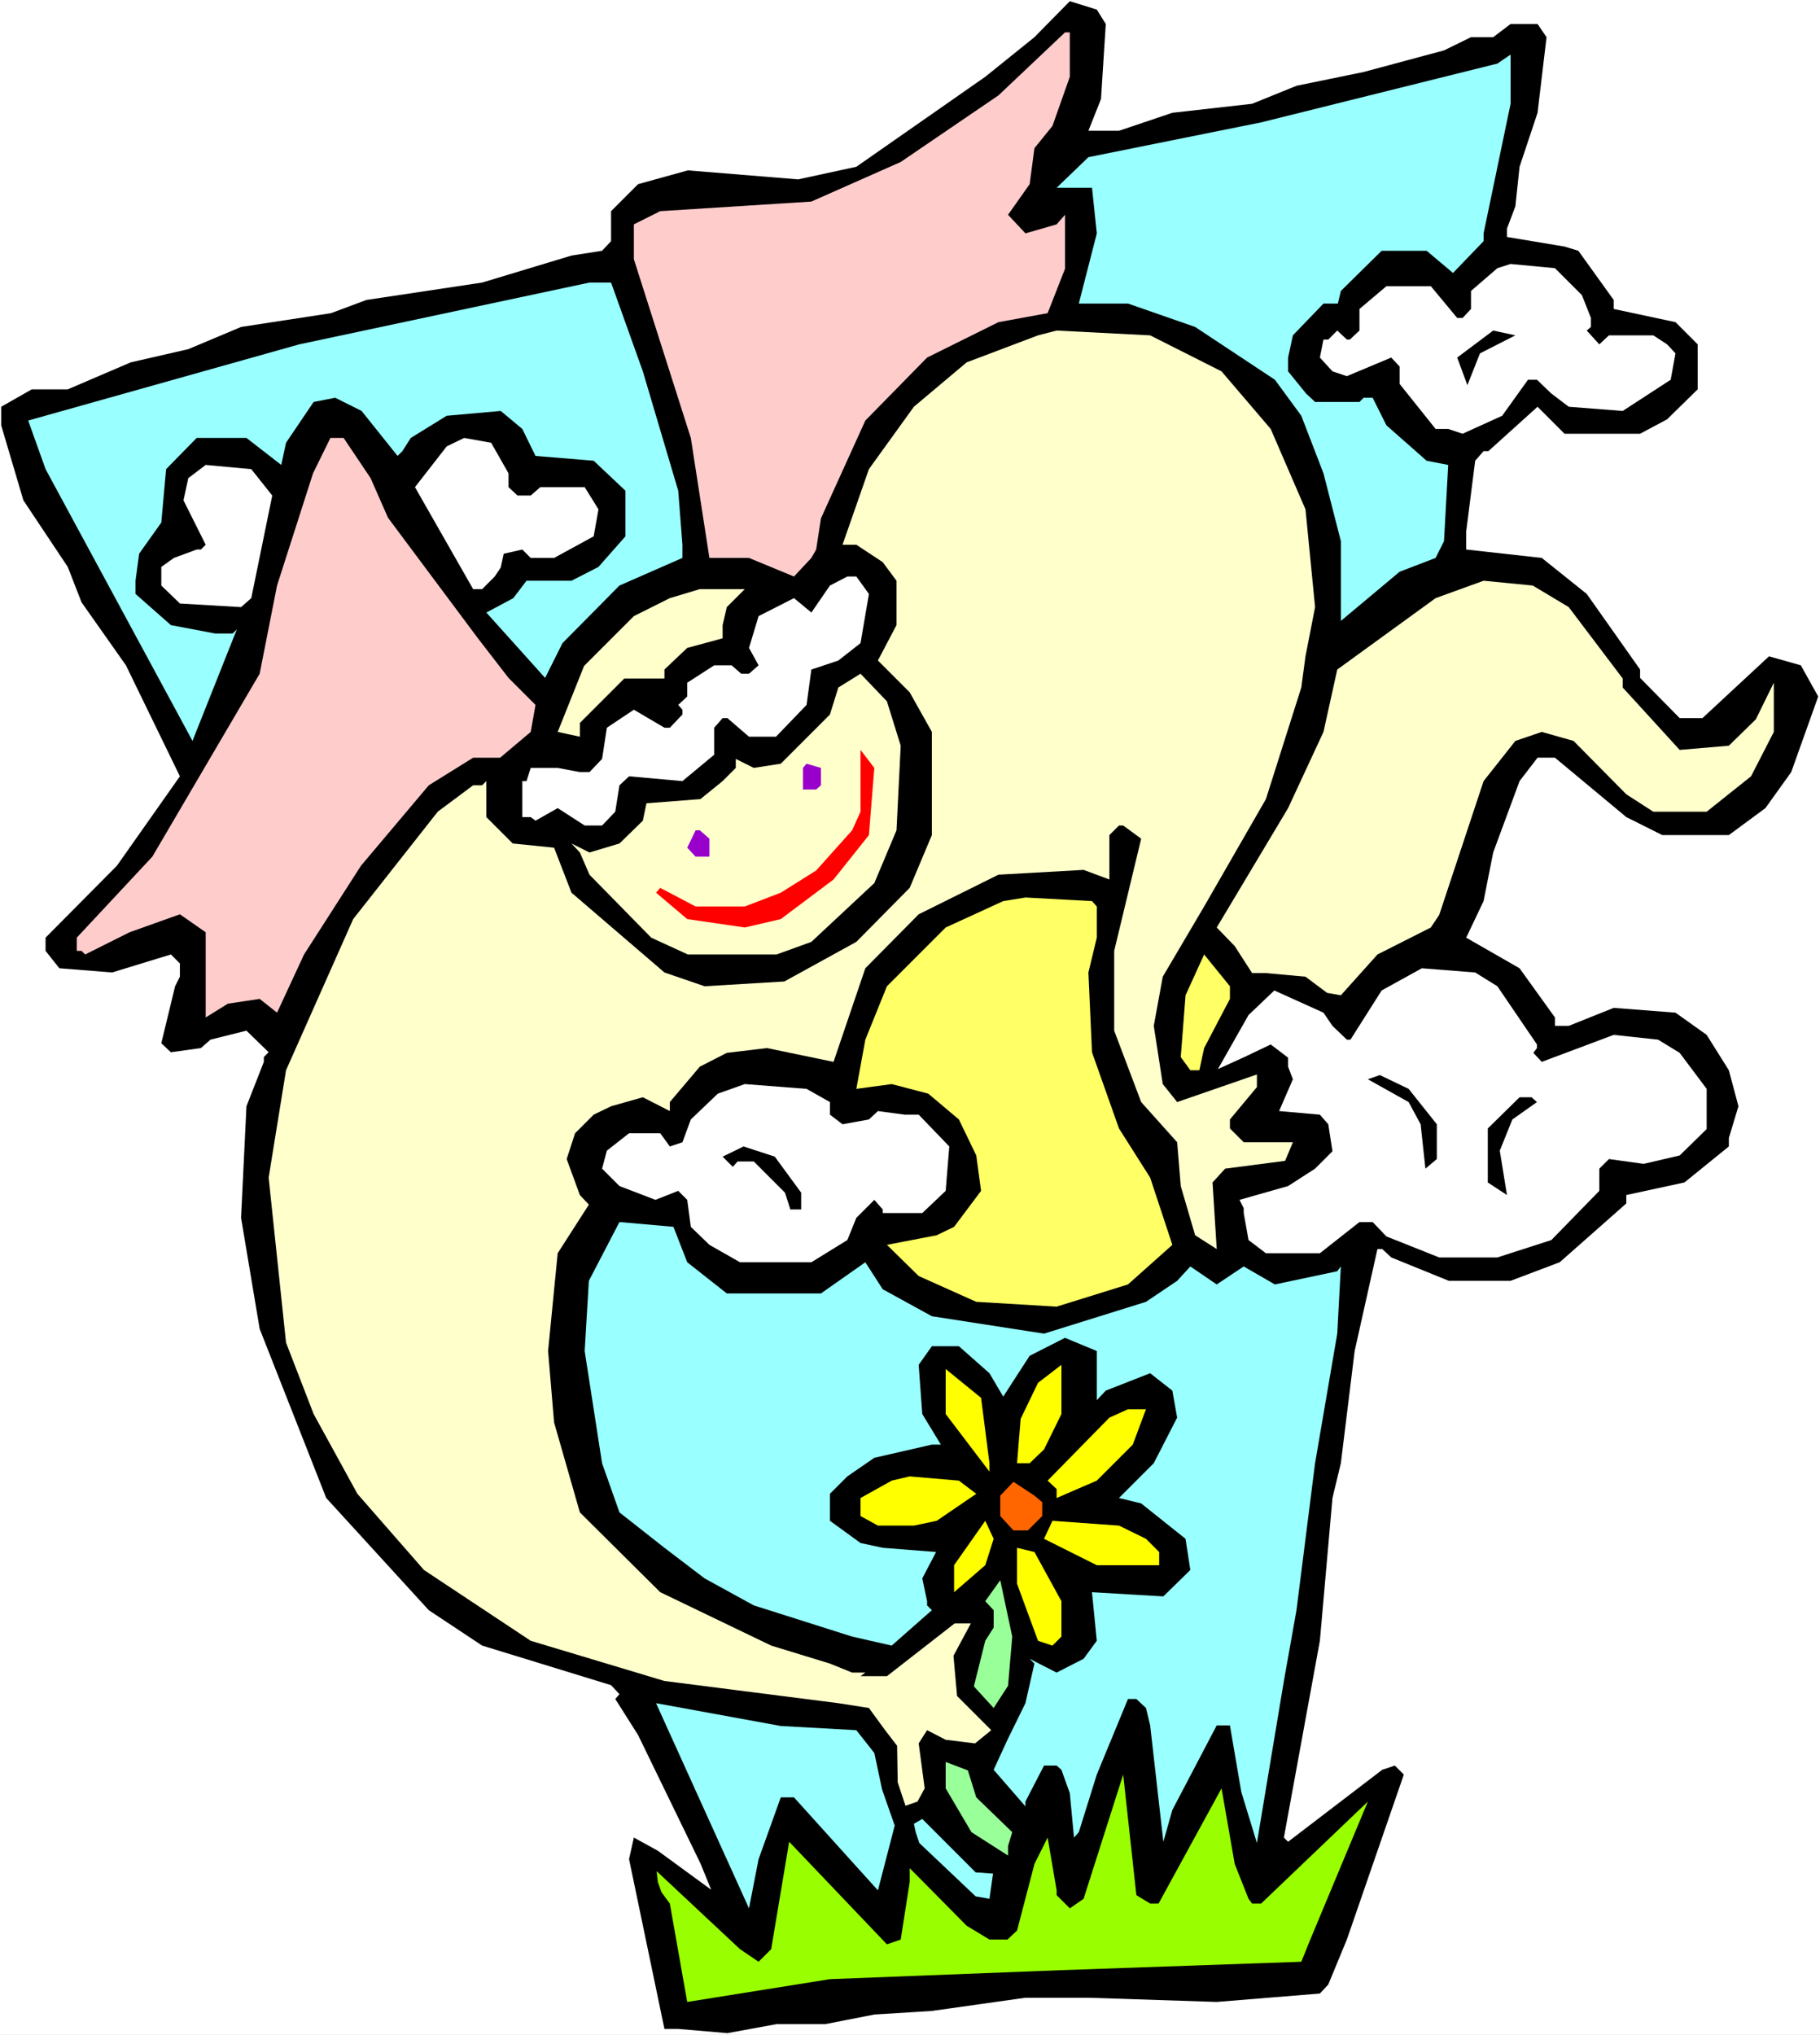 <?xml version="1.0" encoding="UTF-8" standalone="no"?>
<svg
   version="1.0"
   width="129.766mm"
   height="145.023mm"
   id="svg39"
   sodipodi:docname="Picking Flower.wmf"
   xmlns:inkscape="http://www.inkscape.org/namespaces/inkscape"
   xmlns:sodipodi="http://sodipodi.sourceforge.net/DTD/sodipodi-0.dtd"
   xmlns="http://www.w3.org/2000/svg"
   xmlns:svg="http://www.w3.org/2000/svg">
  <rect width="100%" height="100%" fill="#333333" stroke="none"/>
  <sodipodi:namedview
     id="namedview39"
     pagecolor="#ffffff"
     bordercolor="#000000"
     borderopacity="0.25"
     inkscape:showpageshadow="2"
     inkscape:pageopacity="0.0"
     inkscape:pagecheckerboard="0"
     inkscape:deskcolor="#d1d1d1"
     inkscape:document-units="mm" />
  <defs
     id="defs1">
    <pattern
       id="WMFhbasepattern"
       patternUnits="userSpaceOnUse"
       width="6"
       height="6"
       x="0"
       y="0" />
  </defs>
  <path
     style="fill:#ffffff;fill-opacity:1;fill-rule:evenodd;stroke:none"
     d="M 0,548.119 H 490.455 V 0 H 0 Z"
     id="path1" />
  <path
     style="fill:#000000;fill-opacity:1;fill-rule:evenodd;stroke:none"
     d="m 297.99,6.464 -1.293,20.199 -3.394,8.564 h 8.242 l 14.382,-4.848 21.493,-2.424 11.958,-4.848 18.099,-3.717 21.654,-5.817 7.272,-3.555 h 5.979 l 4.686,-3.555 h 7.272 l 2.424,3.555 -2.424,20.361 -4.848,14.543 -1.131,10.665 -2.262,5.979 v 2.262 l 15.514,2.585 3.717,1.131 9.534,13.251 v 2.424 l 16.645,3.555 5.979,5.979 v 12.119 l -8.242,8.08 -7.272,3.878 h -20.362 l -7.272,-7.272 -13.251,11.958 h -1.293 l -2.262,2.585 -2.424,19.068 v 4.848 l 20.362,2.262 12.12,9.695 14.382,20.361 v 2.262 l 10.666,10.827 h 6.141 l 17.938,-16.644 8.565,2.424 4.686,8.403 -7.272,20.361 -6.949,9.695 -9.858,7.272 h -17.938 l -9.696,-4.848 -19.23,-15.998 h -4.686 l -4.848,6.302 -7.11,19.229 -2.586,13.089 -4.686,9.857 14.382,8.241 9.534,13.251 v 2.262 h 3.717 l 12.12,-4.848 16.645,1.293 8.403,5.979 5.979,9.534 2.586,9.695 -2.586,8.564 v 2.262 l -11.958,9.695 -15.675,3.393 v 2.262 l -17.938,15.836 -13.251,5.009 h -16.645 l -15.514,-6.302 -2.424,-2.262 h -1.293 l -6.141,27.471 -3.717,30.218 -2.262,9.372 -3.394,38.459 -9.696,53.002 1.131,1.131 25.371,-19.391 3.394,-1.131 2.424,2.424 -15.352,44.438 -5.01,12.119 -2.262,2.424 -27.795,2.262 -34.582,-1.131 h -16.968 l -25.21,3.555 -15.514,0.97 -13.251,2.585 h -13.09 l -13.251,2.424 -13.251,-1.131 h -3.717 l -9.534,-45.73 1.293,-5.817 6.464,3.555 14.382,10.503 -2.909,-7.11 -16.806,-34.581 -6.141,-9.695 1.131,-1.293 -2.262,-2.424 -34.744,-10.665 -14.382,-9.534 -27.634,-30.218 -17.938,-45.569 -5.01,-29.894 1.454,-30.056 4.686,-11.958 v -1.293 l 1.293,-1.293 -5.979,-5.817 -9.696,2.424 -2.586,2.262 -8.08,1.131 -2.586,-2.424 3.717,-15.351 1.293,-2.585 v -3.555 l -2.424,-2.424 -15.837,4.848 -14.221,-1.131 -3.717,-4.686 v -3.555 L 31.512,233.177 48.48,209.1 33.936,179.205 21.978,162.238 18.261,152.704 6.302,134.767 0.323,114.568 v -5.009 l 8.242,-4.686 h 9.696 l 16.968,-7.272 15.514,-3.555 14.221,-5.979 24.24,-3.717 9.534,-3.555 31.189,-4.686 24.078,-7.272 8.242,-1.293 2.424,-2.585 v -8.08 l 7.272,-7.272 13.413,-3.717 29.734,2.424 15.675,-3.393 34.744,-24.239 13.251,-10.665 9.534,-9.695 7.272,2.262 z"
     id="path2" />
  <path
     style="fill:#ffcccc;fill-opacity:1;fill-rule:evenodd;stroke:none"
     d="m 288.294,20.684 -4.686,13.251 -4.848,5.979 -1.293,9.695 -5.818,8.241 4.686,5.009 8.403,-2.424 2.262,-2.585 v 14.543 l -4.686,11.958 -13.251,2.424 -19.23,9.534 -16.645,16.967 -11.958,26.339 -1.293,8.403 -1.293,2.262 -4.686,5.009 -12.12,-5.009 H 191.173 L 186.163,117.962 170.811,69.808 V 60.435 L 177.921,56.88 218.645,54.295 242.723,43.63 269.064,25.693 287.001,8.726 h 1.293 z"
     id="path3" />
  <path
     style="fill:#99ffff;fill-opacity:1;fill-rule:evenodd;stroke:none"
     d="m 399.798,62.859 v 2.101 l -8.242,8.564 -7.11,-5.979 h -12.12 l -10.989,10.827 -0.808,3.393 h -3.878 l -8.242,8.564 -1.293,5.979 v 3.717 l 4.848,5.979 2.424,2.262 h 11.958 l 1.131,-1.131 h 2.424 l 3.717,7.433 10.827,9.534 5.818,1.131 -1.131,20.522 -2.262,4.525 -9.696,3.717 -15.837,13.251 v -21.492 l -4.686,-18.26 -5.979,-15.513 -7.11,-9.695 -21.493,-14.22 -18.099,-6.302 h -13.251 l 4.848,-18.906 -1.293,-12.281 h -9.534 l 8.565,-8.241 46.541,-9.372 63.67,-15.836 3.555,-2.424 v 13.251 z"
     id="path4" />
  <path
     style="fill:#ffffff;fill-opacity:1;fill-rule:evenodd;stroke:none"
     d="m 426.3,79.503 2.424,6.14 v 2.424 l -1.131,0.97 3.394,3.717 2.586,-2.424 h 11.958 l 3.717,2.424 2.262,2.424 -1.293,7.11 -12.928,8.403 -14.544,-1.131 -4.686,-3.555 -3.878,-3.717 h -2.424 l -6.949,9.695 -10.666,4.848 -3.878,-1.293 h -3.394 l -9.696,-12.119 v -4.686 l -2.262,-2.424 -11.958,5.009 -3.878,-1.293 -3.394,-3.717 0.97,-4.848 h 1.293 l 2.424,-2.424 2.586,2.424 h 0.808 l 2.586,-2.424 V 83.22 l 7.272,-6.14 h 11.958 l 7.11,8.564 h 1.454 l 2.262,-2.424 v -4.848 l 7.11,-6.14 3.555,-1.131 11.958,1.131 z"
     id="path5" />
  <path
     style="fill:#99ffff;fill-opacity:1;fill-rule:evenodd;stroke:none"
     d="m 173.235,100.025 9.534,32.157 1.131,14.543 v 3.555 l -16.968,7.433 -15.352,15.513 -4.686,9.372 -15.837,-17.613 7.272,-3.878 3.555,-4.686 h 12.12 l 7.272,-3.717 7.272,-8.241 v -12.281 l -8.565,-8.08 -15.675,-1.293 -3.555,-7.272 -5.818,-4.848 -14.544,1.293 -9.696,5.979 -2.262,3.555 -1.293,1.293 -9.696,-12.119 -7.11,-3.555 -5.818,1.131 -7.434,10.988 -1.293,5.979 -9.373,-7.272 H 53.005 l -8.242,8.403 -1.293,14.382 -5.979,8.403 -0.97,7.272 v 3.555 l 9.534,8.403 11.958,2.262 h 4.686 l 1.131,-1.131 -11.958,30.056 -39.592,-73.201 L 7.595,113.276 80.638,92.754 158.853,76.11 h 5.818 z"
     id="path6" />
  <path
     style="fill:#ffffcc;fill-opacity:1;fill-rule:evenodd;stroke:none"
     d="m 329.179,100.025 13.251,15.513 9.373,21.653 2.586,26.339 -2.586,13.251 -1.131,8.403 -9.534,30.056 -16.645,28.925 -11.15,18.906 -2.424,13.251 2.424,15.674 3.878,4.848 21.493,-7.433 v 3.393 l -7.272,8.726 v 2.424 l 3.717,3.717 h 13.251 l -2.101,5.009 -16.16,2.101 -3.394,3.717 1.131,17.937 -5.818,-3.717 -3.878,-13.251 -0.97,-11.796 -9.696,-10.827 -7.272,-19.229 v -21.492 l 7.272,-30.218 -4.848,-3.555 h -1.131 l -2.586,2.585 v 11.958 l -6.949,-2.585 -22.947,1.293 -21.493,10.665 -14.382,14.543 -8.565,25.208 -17.938,-3.717 -10.827,1.293 -7.272,3.717 -8.08,9.534 v 2.424 l -7.272,-3.717 -8.565,2.424 -4.686,2.262 -5.01,5.009 -2.262,6.948 3.555,9.695 2.424,2.585 -8.403,13.089 -2.586,26.339 1.616,19.229 6.949,24.239 21.654,21.492 29.896,14.382 15.837,4.848 5.979,2.424 h 3.555 l -1.293,0.97 h 7.11 l 18.261,-14.22 h 4.363 l -4.686,8.726 0.97,10.827 9.211,9.211 -4.363,3.555 -7.918,-0.97 -5.01,-2.585 -2.262,3.555 1.616,12.119 -1.939,3.555 -3.232,1.131 -2.101,-6.302 -0.162,-9.857 -3.232,-4.201 -4.363,-5.979 -8.242,-1.293 -46.864,-5.979 -36.037,-10.827 -28.765,-19.068 -17.938,-20.522 -11.797,-21.492 -7.434,-19.229 -4.686,-44.438 4.686,-28.925 18.099,-40.721 22.786,-28.925 9.534,-7.11 h 2.424 l 1.131,-1.131 v 9.695 l 7.11,7.11 11.15,1.131 4.686,12.119 25.048,21.492 10.827,3.717 21.493,-1.293 19.392,-10.665 14.382,-14.543 5.979,-14.22 v -27.794 l -5.979,-10.665 -8.565,-8.564 5.01,-9.534 V 156.421 l -3.717,-5.009 -7.11,-4.686 h -3.717 l 7.11,-20.361 12.12,-16.806 14.221,-11.958 19.23,-7.272 5.01,-1.293 25.21,1.293 z"
     id="path7" />
  <path
     style="fill:#000000;fill-opacity:1;fill-rule:evenodd;stroke:none"
     d="m 398.828,95.177 -3.394,8.564 -2.747,-7.433 9.696,-7.272 5.979,1.293 z"
     id="path8" />
  <path
     style="fill:#ffcccc;fill-opacity:1;fill-rule:evenodd;stroke:none"
     d="m 99.869,128.789 4.686,10.665 24.24,32.48 8.242,10.665 7.272,7.272 -1.293,7.272 -8.242,6.948 h -7.272 l -11.958,7.433 -18.261,21.653 -15.352,23.916 -7.272,15.674 -4.686,-3.717 -8.565,1.293 -5.979,3.717 v -22.946 l -6.949,-4.848 -13.574,4.848 -11.958,5.979 -0.97,-0.97 h -1.293 v -3.555 l 20.362,-21.815 28.926,-49.285 4.686,-23.754 9.696,-30.218 4.686,-9.534 h 3.555 z"
     id="path9" />
  <path
     style="fill:#ffffff;fill-opacity:1;fill-rule:evenodd;stroke:none"
     d="m 137.037,127.496 v 3.717 l 2.424,2.262 h 3.555 l 2.586,-2.262 h 11.958 l 3.717,5.979 -1.293,7.272 -10.666,5.817 h -6.302 l -2.262,-2.262 -5.01,1.131 -0.808,3.717 -1.616,2.424 -3.394,3.393 h -2.424 l -15.675,-27.471 8.565,-10.988 4.686,-2.262 7.272,1.293 z"
     id="path10" />
  <path
     style="fill:#ffffff;fill-opacity:1;fill-rule:evenodd;stroke:none"
     d="m 73.366,133.475 -5.656,27.632 -2.747,2.424 -16.483,-0.97 -5.01,-4.848 v -5.009 l 3.394,-2.424 6.141,-2.262 h 1.131 l 1.293,-1.293 -5.979,-11.958 1.293,-5.979 4.686,-3.555 12.282,1.131 z"
     id="path11" />
  <path
     style="fill:#ffffff;fill-opacity:1;fill-rule:evenodd;stroke:none"
     d="m 234.158,159.976 -2.262,13.251 -5.979,4.686 -7.272,2.424 -1.293,9.534 -8.242,8.564 h -7.272 l -5.818,-5.009 h -1.293 l -2.262,2.585 v 7.272 l -8.565,7.11 -14.382,-1.293 -2.586,2.424 -1.131,7.11 -3.555,3.717 h -4.686 l -7.272,-4.686 -5.979,3.393 -1.293,-0.97 h -2.262 v -9.695 h 1.131 l 1.131,-3.555 h 7.272 l 5.979,1.131 h 2.586 l 3.394,-3.555 1.293,-8.403 7.272,-4.848 8.242,4.848 h 1.454 l 3.394,-3.555 v -1.293 l -1.131,-1.293 2.424,-2.262 v -3.717 l 7.272,-4.686 h 4.686 l 2.586,2.262 h 2.101 l 2.586,-2.262 -2.586,-4.686 2.586,-8.564 9.534,-4.848 4.686,3.878 5.01,-7.272 4.686,-2.424 h 2.424 z"
     id="path12" />
  <path
     style="fill:#ffffcc;fill-opacity:1;fill-rule:evenodd;stroke:none"
     d="m 422.745,163.531 14.544,19.229 v 2.424 l 15.352,16.806 13.251,-1.131 7.272,-7.11 4.848,-9.857 v 13.251 l -6.141,11.958 -11.958,9.534 H 445.531 l -7.272,-4.686 -14.221,-14.382 -8.565,-2.424 -7.11,2.424 -8.565,10.827 -11.958,36.035 -2.262,3.393 -14.382,7.272 -9.858,10.988 -3.717,-0.646 -5.818,-4.363 -10.666,-0.97 h -3.717 l -4.686,-7.272 -4.848,-5.009 19.23,-32.157 9.534,-20.522 3.717,-16.806 26.502,-19.229 12.928,-4.686 13.251,1.293 z"
     id="path13" />
  <path
     style="fill:#ffffcc;fill-opacity:1;fill-rule:evenodd;stroke:none"
     d="m 195.859,163.531 -1.131,4.848 v 3.555 l -9.534,2.585 -6.141,5.817 v 2.424 h -10.827 l -11.958,11.958 v 3.717 l -5.979,-1.293 7.11,-17.775 13.413,-13.412 9.696,-4.848 8.08,-2.424 h 12.12 z"
     id="path14" />
  <path
     style="fill:#ffffcc;fill-opacity:1;fill-rule:evenodd;stroke:none"
     d="m 242.723,200.858 -1.131,22.784 -5.979,14.22 -16.968,15.836 -9.373,3.393 h -23.917 l -9.858,-4.525 -16.645,-16.967 -2.586,-5.979 -2.262,-2.424 4.848,2.424 8.08,-2.424 6.302,-6.14 0.97,-4.686 14.544,-1.131 5.979,-4.848 3.555,-3.555 v -2.424 l 4.848,2.424 7.272,-1.131 13.251,-13.251 2.262,-7.272 5.979,-3.717 7.11,7.433 z"
     id="path15" />
  <path
     style="fill:#ff0000;fill-opacity:1;fill-rule:evenodd;stroke:none"
     d="m 234.158,224.936 -9.534,11.958 -14.221,10.665 -9.696,2.262 -15.514,-2.262 -8.403,-7.11 1.131,-1.293 9.534,5.009 h 13.251 l 9.696,-3.717 9.534,-5.979 9.696,-10.827 2.262,-5.009 v -16.644 l 3.717,4.848 z"
     id="path16" />
  <path
     style="fill:#9900cc;fill-opacity:1;fill-rule:evenodd;stroke:none"
     d="m 221.23,211.523 -1.293,1.131 h -3.555 v -5.817 l 0.97,-1.131 3.878,1.131 z"
     id="path17" />
  <path
     style="fill:#9900cc;fill-opacity:1;fill-rule:evenodd;stroke:none"
     d="m 191.173,225.905 v 4.848 h -3.717 l -2.262,-2.424 2.262,-4.686 h 1.131 z"
     id="path18" />
  <path
     style="fill:#ffff66;fill-opacity:1;fill-rule:evenodd;stroke:none"
     d="m 295.566,244.165 v 8.403 l -2.262,9.372 0.97,21.492 7.272,20.522 8.403,13.251 5.979,18.098 -11.958,10.665 -19.23,5.979 -21.654,-1.293 -15.514,-6.948 -8.565,-8.403 13.413,-2.585 4.686,-2.262 7.272,-9.695 -1.293,-9.534 -4.686,-9.695 -8.242,-6.948 -9.858,-2.585 -9.534,1.293 2.424,-13.251 5.818,-14.382 15.837,-15.836 15.514,-7.11 5.979,-0.97 17.938,0.97 z"
     id="path19" />
  <path
     style="fill:#ffff66;fill-opacity:1;fill-rule:evenodd;stroke:none"
     d="m 331.441,269.05 -6.949,13.251 -1.293,5.979 h -2.424 l -2.586,-3.555 1.293,-16.644 5.01,-10.988 6.949,8.564 z"
     id="path20" />
  <path
     style="fill:#ffffff;fill-opacity:1;fill-rule:evenodd;stroke:none"
     d="m 403.515,265.657 10.666,15.674 v 0.97 l -0.97,1.293 2.262,2.424 19.392,-7.272 11.958,1.293 5.818,3.555 7.272,9.695 v 10.827 l -7.272,7.11 -9.696,2.262 -9.373,-1.293 -2.586,2.585 v 5.979 l -12.928,13.251 -14.544,4.686 h -15.675 l -14.221,-5.656 -3.717,-3.878 h -3.555 l -10.666,8.403 h -14.544 l -4.686,-3.555 -1.293,-7.272 v -1.293 l -1.131,-2.262 13.09,-3.717 7.272,-4.686 4.686,-4.686 -1.131,-7.272 -2.262,-2.585 -10.989,-0.97 3.717,-8.564 -1.293,-3.393 v -2.424 l -4.686,-3.555 -7.11,3.393 -7.11,3.232 8.242,-14.543 6.949,-6.625 13.251,5.979 2.424,3.555 3.878,3.717 h 0.97 l 8.403,-13.251 10.827,-5.979 14.382,1.131 z"
     id="path21" />
  <path
     style="fill:#000000;fill-opacity:1;fill-rule:evenodd;stroke:none"
     d="m 387.193,302.823 v 9.372 l -3.07,2.585 -1.293,-11.958 -3.232,-5.979 -10.989,-6.14 3.232,-1.131 7.757,3.717 z"
     id="path22" />
  <path
     style="fill:#ffffff;fill-opacity:1;fill-rule:evenodd;stroke:none"
     d="m 223.654,296.844 v 3.393 l 3.394,2.585 7.11,-1.293 2.424,-2.262 7.272,0.97 h 3.717 l 8.242,8.564 -0.97,11.958 -6.302,5.979 h -10.666 v -0.97 l -2.262,-2.585 -4.848,4.848 -2.424,5.979 -9.696,5.979 h -19.23 l -8.242,-4.686 -5.01,-4.848 -0.97,-7.272 -2.424,-2.424 -6.141,2.424 -9.696,-3.717 -4.686,-4.686 1.293,-4.848 5.979,-4.686 h 8.403 l 2.586,3.555 3.394,-1.131 2.262,-6.14 7.272,-6.948 7.272,-2.585 16.645,1.293 z"
     id="path23" />
  <path
     style="fill:#000000;fill-opacity:1;fill-rule:evenodd;stroke:none"
     d="m 414.18,296.844 -6.626,4.686 -3.394,8.403 1.939,11.958 -5.171,-3.393 v -14.543 l 8.565,-8.403 h 3.232 z"
     id="path24" />
  <path
     style="fill:#000000;fill-opacity:1;fill-rule:evenodd;stroke:none"
     d="m 215.897,321.244 v 4.525 h -2.909 l -1.454,-4.525 -8.403,-8.403 h -4.363 l -1.293,1.454 -2.747,-2.747 5.656,-2.747 8.403,2.747 z"
     id="path25" />
  <path
     style="fill:#99ffff;fill-opacity:1;fill-rule:evenodd;stroke:none"
     d="m 185.193,339.989 10.666,8.403 h 25.371 l 11.958,-8.403 4.686,7.272 13.251,7.272 30.219,4.686 27.472,-8.564 8.403,-5.656 3.555,-3.878 7.11,4.848 7.272,-4.848 8.403,4.848 16.806,-3.555 0.97,-1.293 -0.97,18.098 -5.979,34.904 -5.01,39.59 -3.394,19.068 -7.272,43.63 -4.202,-13.735 -3.07,-17.937 h -3.555 l -11.958,22.784 -2.424,8.564 -3.555,-31.349 -1.131,-4.686 -2.586,-2.424 h -2.262 l -8.403,20.361 -4.848,15.513 -1.293,1.454 -1.131,-11.958 -2.262,-6.302 -1.293,-1.131 h -3.394 l -5.01,9.695 v 1.293 l -8.565,-9.857 3.878,-8.403 4.686,-9.534 2.424,-10.665 -1.293,-1.293 7.272,3.717 7.272,-3.717 3.555,-4.848 -1.293,-13.089 19.23,1.131 7.272,-7.11 -1.293,-8.403 -11.958,-9.534 -5.979,-1.454 9.373,-9.372 6.302,-12.281 -1.293,-7.272 -5.979,-4.686 -11.958,4.686 -2.424,2.585 v -13.251 l -8.565,-3.555 -9.534,4.848 -7.11,10.988 -3.717,-6.302 -8.242,-7.272 h -7.272 l -3.555,5.009 0.97,13.251 5.01,8.241 h -2.424 l -15.514,3.555 -7.272,5.009 -4.686,4.686 v 7.272 l 8.242,5.979 5.979,1.293 14.382,1.131 -3.717,7.11 1.293,6.14 v 1.131 l 1.293,1.293 -10.827,9.534 -10.666,-2.424 -26.502,-8.403 -13.251,-7.272 -10.827,-8.241 -12.12,-9.534 -4.686,-13.251 -4.686,-30.218 1.131,-18.906 8.242,-15.836 14.544,1.293 z"
     id="path26" />
  <path
     style="fill:#ffff00;fill-opacity:1;fill-rule:evenodd;stroke:none"
     d="m 281.345,390.405 -3.878,3.717 h -3.394 l 0.97,-11.958 4.686,-9.695 6.302,-4.848 v 13.251 z"
     id="path27" />
  <path
     style="fill:#ffff00;fill-opacity:1;fill-rule:evenodd;stroke:none"
     d="m 266.64,394.122 v 2.262 l -11.797,-15.513 V 368.752 l 9.534,7.756 z"
     id="path28" />
  <path
     style="fill:#ffff00;fill-opacity:1;fill-rule:evenodd;stroke:none"
     d="m 305.262,389.113 -9.696,9.695 -10.827,4.686 v -2.424 l -2.424,-2.262 16.645,-16.967 5.01,-2.262 h 4.848 z"
     id="path29" />
  <path
     style="fill:#ffff00;fill-opacity:1;fill-rule:evenodd;stroke:none"
     d="m 263.084,402.363 -10.666,7.272 -6.141,1.293 h -9.696 l -4.686,-2.585 v -4.848 l 8.403,-4.686 4.848,-1.131 13.251,1.131 z"
     id="path30" />
  <path
     style="fill:#ff6600;fill-opacity:1;fill-rule:evenodd;stroke:none"
     d="m 280.86,404.625 v 3.717 l -3.878,3.878 h -3.878 l -3.555,-3.878 v -5.494 l 3.555,-3.717 5.656,3.717 z"
     id="path31" />
  <path
     style="fill:#ffff00;fill-opacity:1;fill-rule:evenodd;stroke:none"
     d="m 265.509,421.593 -8.403,7.272 v -7.272 l 8.403,-11.958 2.262,4.848 z"
     id="path32" />
  <path
     style="fill:#ffff00;fill-opacity:1;fill-rule:evenodd;stroke:none"
     d="m 308.817,414.483 3.555,3.555 v 3.555 h -16.806 l -14.221,-7.11 2.262,-4.848 17.938,1.293 z"
     id="path33" />
  <path
     style="fill:#ffff00;fill-opacity:1;fill-rule:evenodd;stroke:none"
     d="m 286.032,431.288 v 9.534 l -2.424,2.424 -3.878,-1.293 -5.656,-15.351 v -9.695 l 4.686,1.131 z"
     id="path34" />
  <path
     style="fill:#99ff99;fill-opacity:1;fill-rule:evenodd;stroke:none"
     d="m 271.649,454.072 -3.878,5.979 -5.333,-5.817 3.07,-12.281 2.262,-3.555 v -4.686 l -2.262,-2.424 4.04,-5.656 3.232,15.19 z"
     id="path35" />
  <path
     style="fill:#99ffff;fill-opacity:1;fill-rule:evenodd;stroke:none"
     d="m 230.765,466.03 4.848,6.14 2.101,9.857 3.394,9.695 -4.525,17.452 -22.624,-25.047 h -3.555 l -5.979,16.644 -2.586,13.251 -25.048,-55.264 33.613,6.14 z"
     id="path36" />
  <path
     style="fill:#99ff99;fill-opacity:1;fill-rule:evenodd;stroke:none"
     d="m 263.084,484.129 9.696,9.372 -1.131,3.717 v 2.585 l -9.858,-6.302 -6.949,-11.796 v -7.11 l 5.979,2.262 z"
     id="path37" />
  <path
     style="fill:#99ff00;fill-opacity:1;fill-rule:evenodd;stroke:none"
     d="m 309.948,512.73 h 2.262 l 16.968,-31.026 3.555,20.361 3.717,9.372 0.97,1.293 h 2.424 l 28.765,-27.471 -15.514,37.166 -2.424,5.979 -64.64,2.262 -62.378,2.424 -38.461,6.14 -4.686,-26.501 -2.262,-3.07 -0.97,-2.747 -0.323,-2.909 22.462,21.007 5.01,3.393 3.394,-3.393 4.848,-28.925 26.341,27.632 3.717,-1.293 2.424,-15.513 v -3.717 l 15.352,15.513 6.141,3.717 h 4.848 l 2.586,-2.424 4.686,-17.937 3.555,-7.11 2.424,14.22 v 1.293 l 3.555,3.555 3.717,-2.585 10.666,-33.449 3.555,32.48 z"
     id="path38" />
  <path
     style="fill:#99ffff;fill-opacity:1;fill-rule:evenodd;stroke:none"
     d="m 267.609,504.651 -0.97,6.787 -3.717,-0.646 -15.19,-14.382 -0.97,-2.909 -0.485,-2.262 2.262,-1.293 14.382,14.382 z"
     id="path39" />
</svg>

